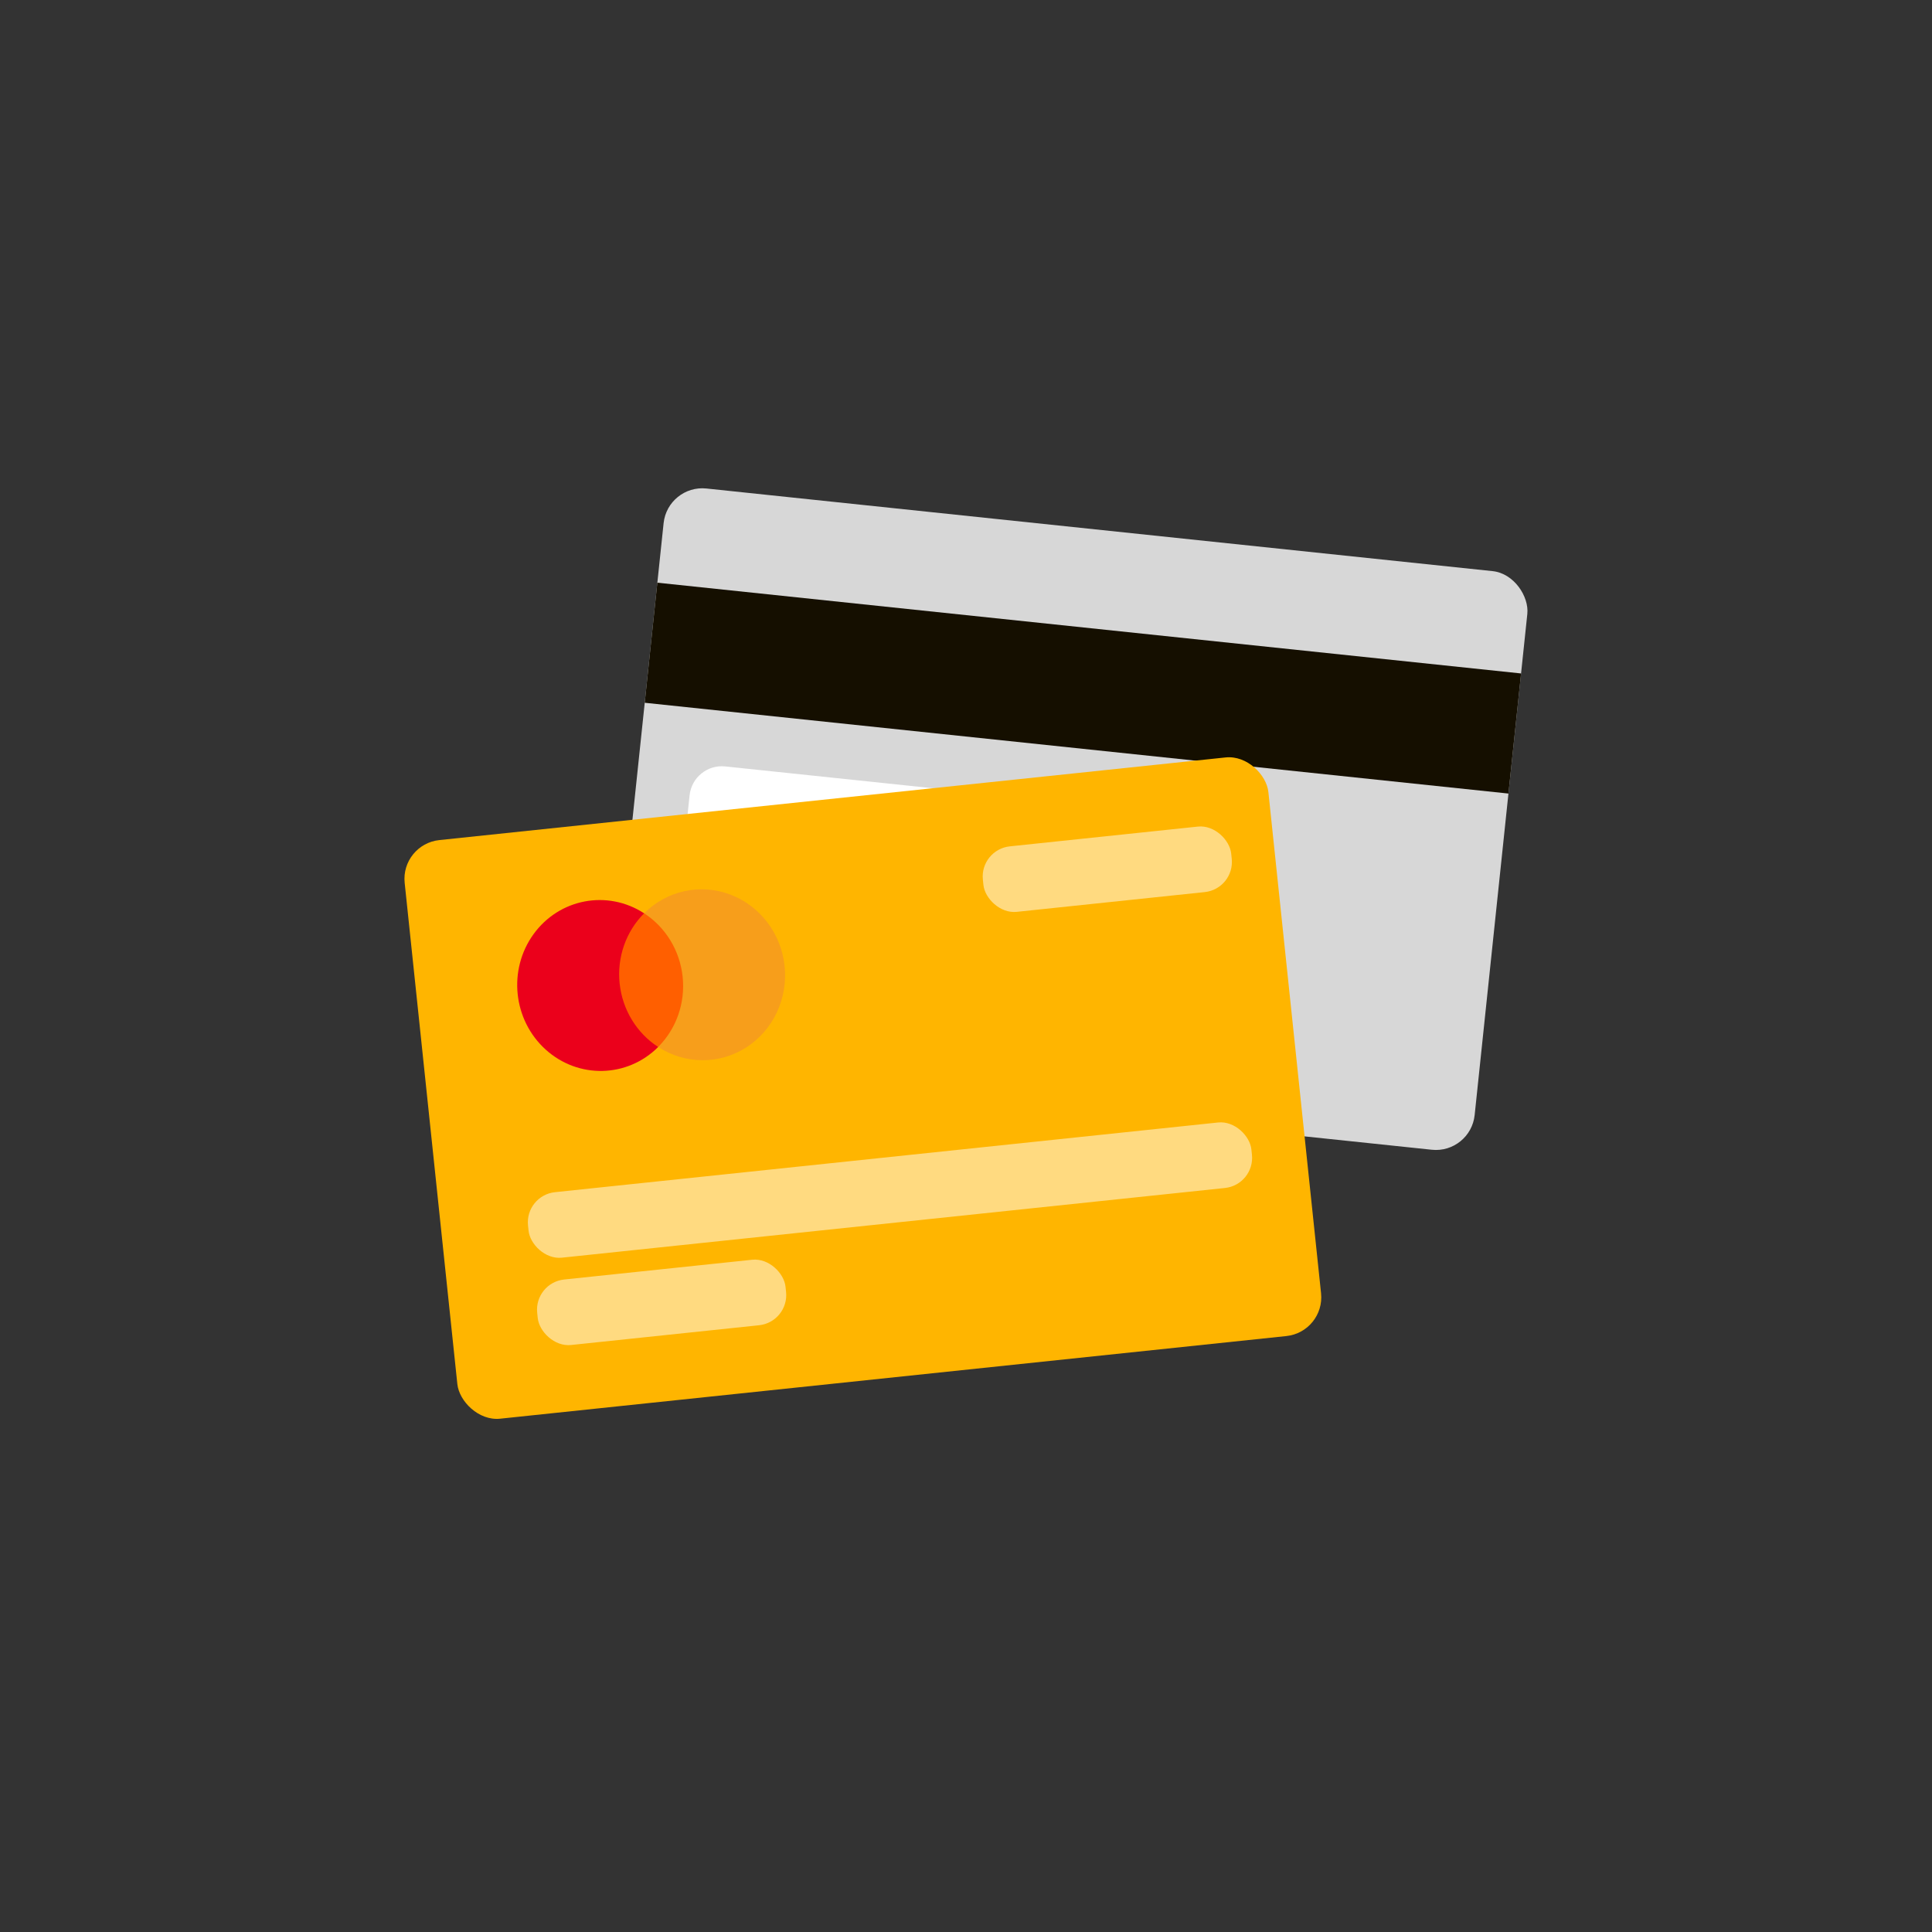 <svg width="100" height="100" viewBox="0 0 100 100" fill="none" xmlns="http://www.w3.org/2000/svg">
<rect x="0" y="0" width="100" height="100" fill="#333333" stroke="none"/>
<rect x="34.559" y="25.074" width="44.952" height="30.114" rx="2.016" transform="rotate(6 34.559 25.074)" fill="#D7D7D7"/>
<rect x="34.983" y="46.974" width="12.876" height="3.17" rx="1.568" transform="rotate(6 34.983 46.974)" fill="white" fill-opacity="0.58"/>
<path fill-rule="evenodd" clip-rule="evenodd" d="M34.024 30.16L78.731 34.858L78.077 41.074L33.371 36.375L34.024 30.16Z" fill="#150F00"/>
<path d="M35.693 41.165C35.79 40.242 36.616 39.573 37.539 39.67L52.633 41.256L52.099 46.342L37.005 44.756C36.082 44.659 35.412 43.832 35.509 42.909L35.693 41.165Z" fill="white"/>
<path d="M52.074 41.198L58.786 41.903C59.709 42 60.378 42.827 60.281 43.749L60.098 45.493C60.001 46.416 59.174 47.086 58.251 46.989L51.54 46.283L52.074 41.198Z" fill="#A5A5A5"/>
<rect x="20.735" y="43.693" width="44.952" height="30.114" rx="2.016" transform="rotate(-6 20.735 43.693)" fill="#FFB500"/>
<path d="M31.471 47.467L35.207 47.074L35.934 53.993L32.199 54.386L31.471 47.467Z" fill="#FF5F00"/>
<path d="M32.072 50.903C31.93 49.553 32.397 48.215 33.34 47.273C31.44 46.039 28.948 46.51 27.615 48.354C26.281 50.199 26.555 52.797 28.242 54.324C29.93 55.851 32.465 55.793 34.067 54.192C32.948 53.466 32.213 52.254 32.072 50.903Z" fill="#EB001B"/>
<path d="M40.611 50.006C40.788 51.69 40.017 53.325 38.624 54.216C37.231 55.106 35.461 55.096 34.067 54.19C35.009 53.248 35.476 51.91 35.334 50.56C35.193 49.21 34.457 47.998 33.34 47.272C34.515 46.095 36.244 45.718 37.792 46.3C39.34 46.882 40.435 48.321 40.611 50.006Z" fill="#F79E1B"/>
<rect x="27.166" y="61.871" width="37.648" height="3.409" rx="1.568" transform="rotate(-6 27.166 61.871)" fill="white" fill-opacity="0.5"/>
<rect x="27.641" y="66.391" width="12.924" height="3.409" rx="1.568" transform="rotate(-6 27.641 66.391)" fill="white" fill-opacity="0.5"/>
<rect x="50.709" y="43.971" width="12.924" height="3.409" rx="1.568" transform="rotate(-6 50.709 43.971)" fill="white" fill-opacity="0.5"/>
</svg>
